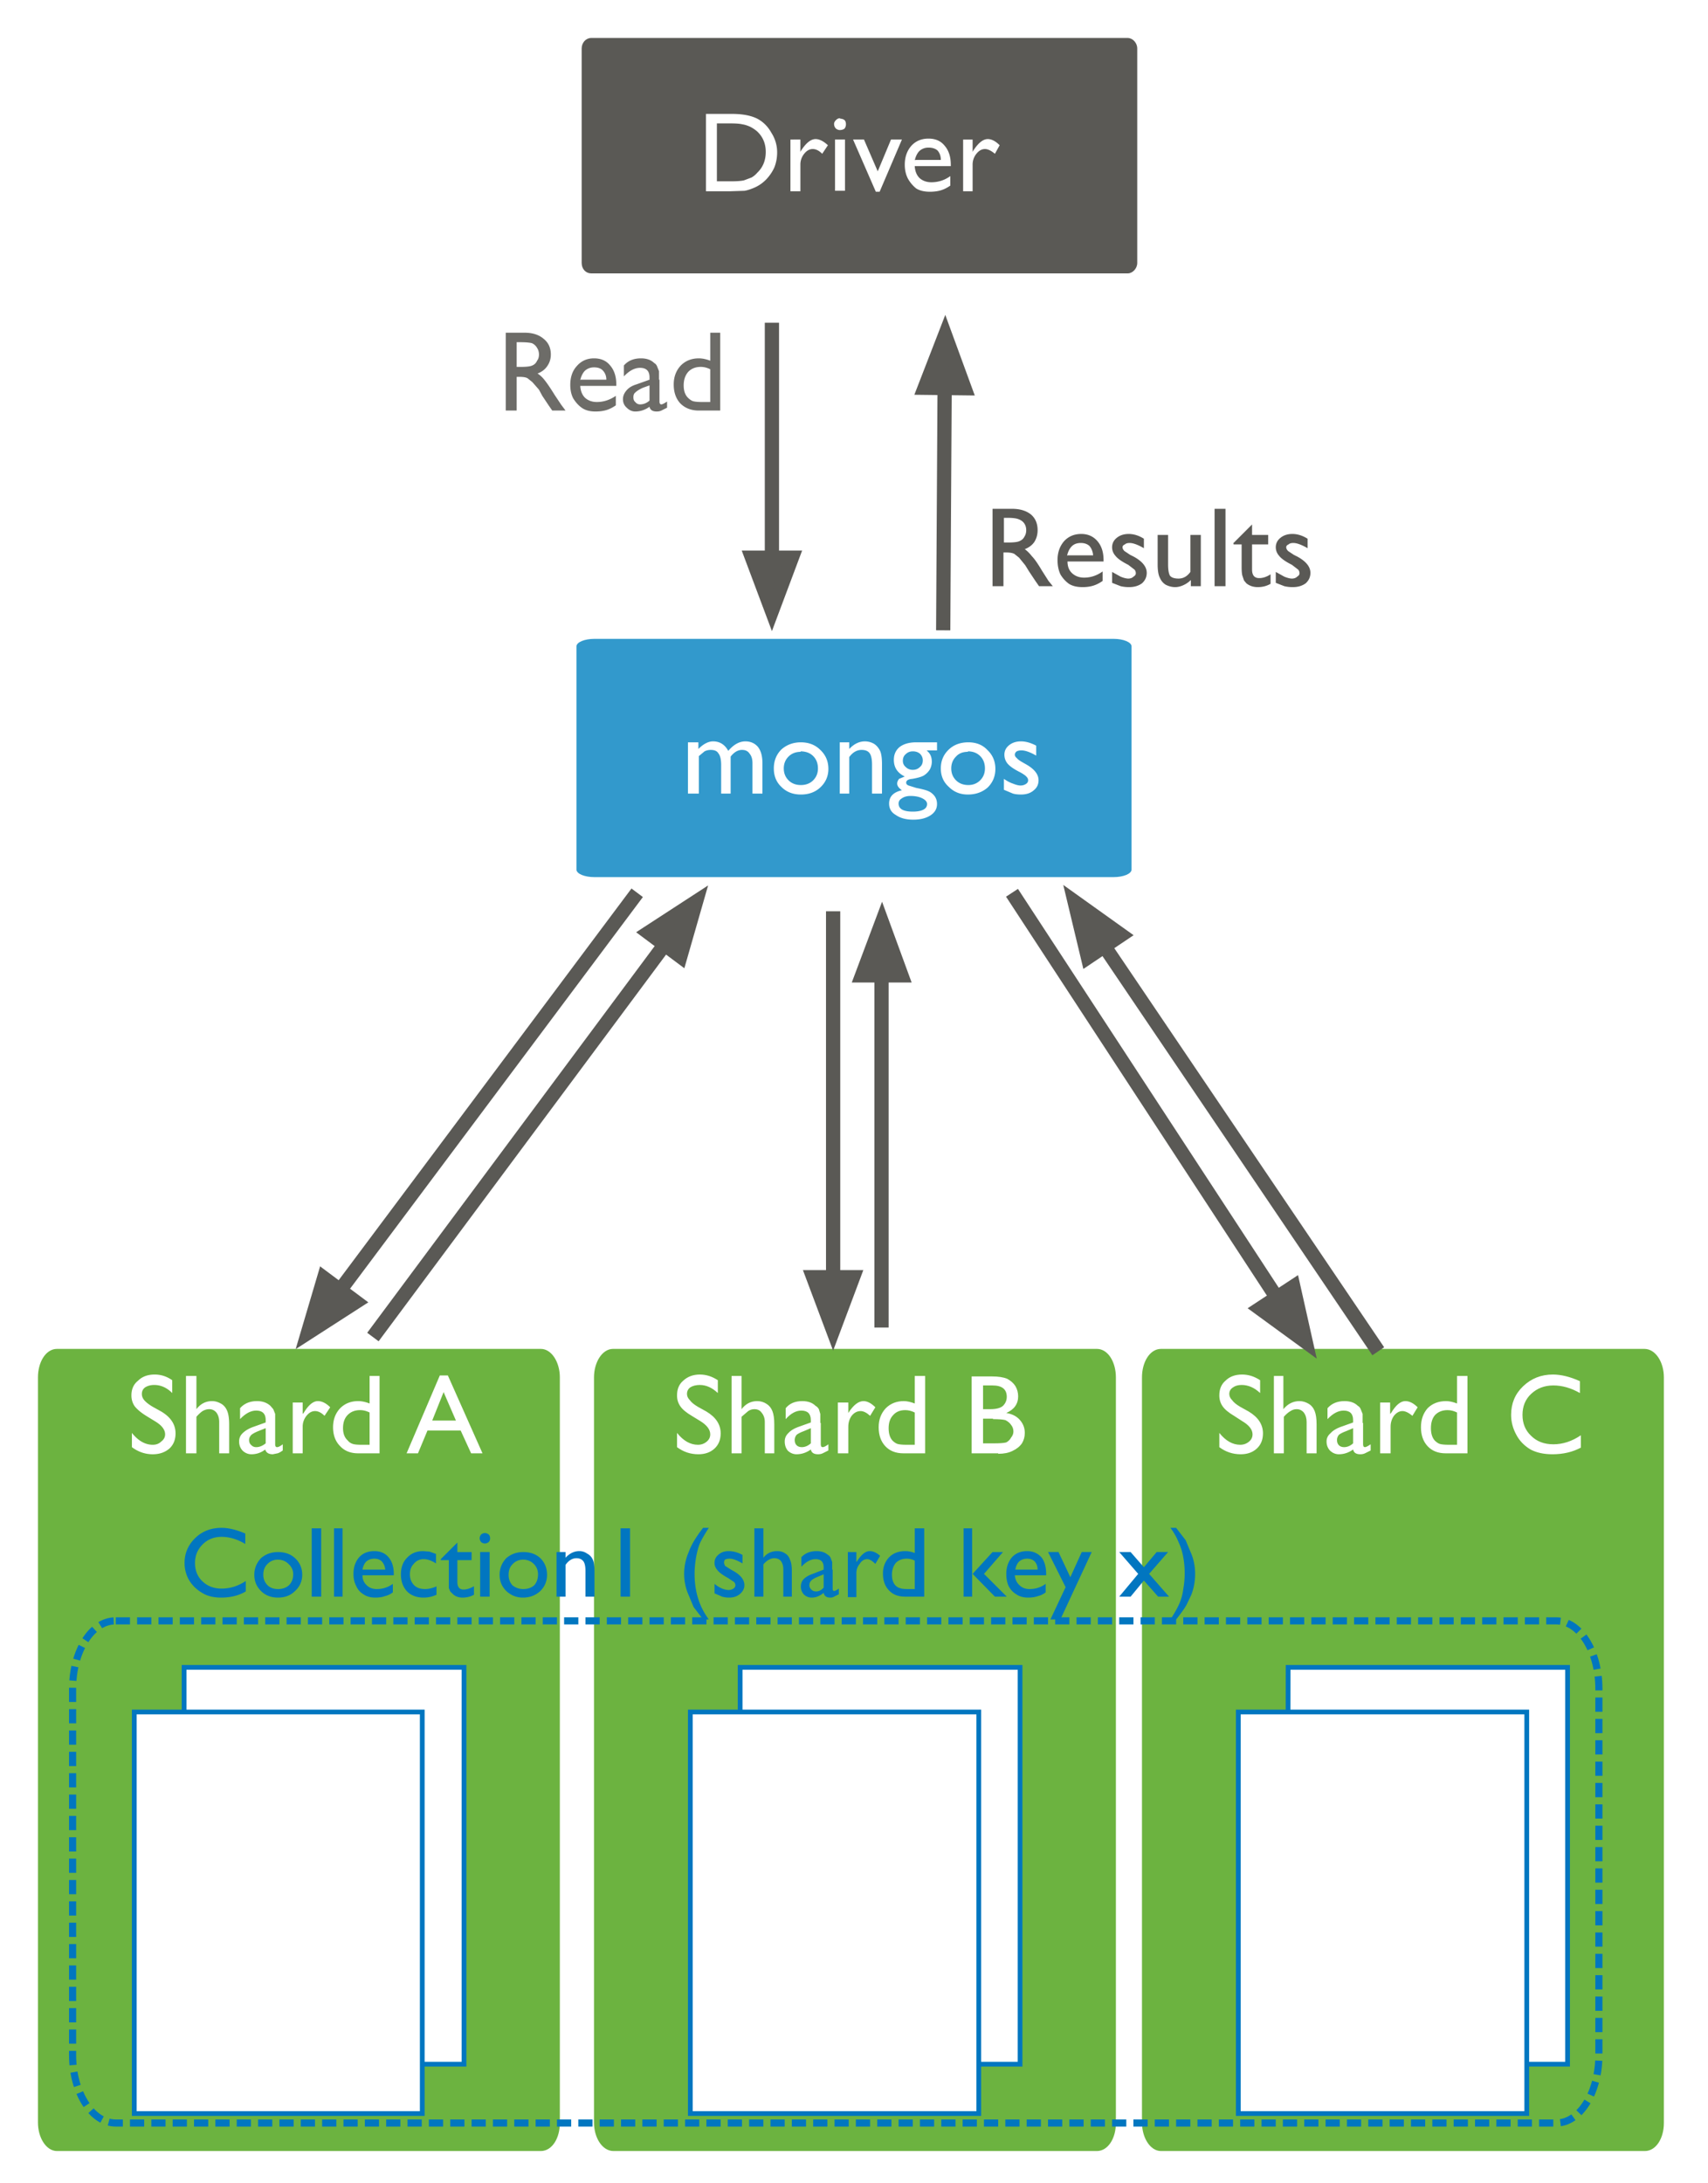 <svg xmlns="http://www.w3.org/2000/svg" width="360" height="460" fill="none"><path fill="#fff" d="M0 0h360v460H0z"/><path fill="#6CB340" d="M117.5 290.2c0-3-1.6-5.5-3.5-5.5H12c-2 0-3.5 2.5-3.5 5.5v157c0 3 1.6 5.5 3.5 5.5h102c2 0 3.5-2.4 3.5-5.4z"/><path stroke="#6CB340" d="M117.5 290.2c0-3-1.6-5.5-3.5-5.5H12c-2 0-3.5 2.5-3.5 5.5v157c0 3 1.6 5.5 3.5 5.5h102c2 0 3.5-2.4 3.5-5.4z"/><path fill="#fff" d="m32.6 299.4-1.8-1.1q-1.6-1-2.4-2-.7-1-.7-2.3 0-2 1.4-3.1 1.299-1.3 3.5-1.3 1.999 0 3.7 1.2v2.7q-1.7-1.7-3.8-1.7-1.1 0-1.9.5-.7.5-.7 1.4 0 .7.5 1.3.6.7 1.8 1.4l1.8 1q3 1.8 3 4.6 0 2-1.3 3.2-1.4 1.2-3.5 1.2-2.4 0-4.4-1.5v-3q2 2.5 4.4 2.5 1.1 0 1.8-.7.8-.6.8-1.5 0-1.5-2.2-2.8m6.6-9.5h2.2v7q1.299-1.7 3.3-1.7 1 0 2 .6.8.5 1.2 1.5t.4 2.8v6.1h-2.1v-6.6q0-1.2-.6-2-.6-.7-1.5-.7-.7 0-1.4.4-.6.399-1.3 1.2v7.7h-2.2v-16.3m18.8 9.9v4.5q0 .6.4.6.399 0 1.2-.6v1.3q-.702.5-1.1.6l-1 .2q-1.3 0-1.6-1-1.3 1-2.9 1-1 0-1.8-.7-.8-.8-.8-2 0-1 .7-1.7.799-.8 2.1-1.3l2.8-1v-.5q0-2-2-2-1.7 0-3.4 1.8v-2.3q1.299-1.5 3.6-1.5 1.7 0 2.8 1l.6.7.4 1zm-2 4.3v-3.2l-1.5.6q-1 .4-1.5.8-.5.5-.5 1.1 0 .7.5 1.1.4.4 1 .4 1 0 2-.8m7.8-8.6v2.4l.2-.2q1.5-2.5 3-2.5 1.3 0 2.6 1.3l-1.2 1.8q-1-1-2-1t-1.8 1a3.58 3.58 0 0 0-.8 2.3v5.6h-2.1v-10.7zm14.1-5.6H80v16.3h-4.5q-2.401 0-3.8-1.5-1.5-1.5-1.5-4 0-2.4 1.5-4 1.5-1.5 3.8-1.5 1.1 0 2.4.5zm0 14.5v-6.8q-1-.5-2-.5-1.6 0-2.6 1t-1 2.8q0 1.7 1 2.6.4.5 1 .7.5.2 2 .2zm14.8-14.6h1.7l7.299 16.4h-2.4l-2.2-4.8h-7l-2 4.8h-2.4zm3.4 9.5-2.6-6-2.4 6zM38.8 351.3h59v83.6h-59z"/><path stroke="#0176C0" d="M38.8 351.3h59v83.6h-59z"/><path fill="#fff" d="M28.3 360.7H89v84.6H28.3z"/><path stroke="#0176C0" d="M28.3 360.7H89v84.6H28.3z"/><path fill="#6CB340" d="M234.699 290.2c0-3-1.5-5.5-3.5-5.5h-102c-1.9 0-3.5 2.5-3.5 5.5v157c0 3 1.6 5.5 3.6 5.5h101.9c2 0 3.5-2.4 3.5-5.4z"/><path stroke="#6CB340" d="M234.699 290.2c0-3-1.5-5.5-3.5-5.5h-102c-1.9 0-3.5 2.5-3.5 5.5v157c0 3 1.6 5.5 3.6 5.5h101.9c2 0 3.5-2.4 3.5-5.4z"/><path fill="#fff" d="m147.599 299.4-1.8-1.1q-1.7-1-2.4-2t-.7-2.3q0-2 1.3-3.1 1.4-1.3 3.5-1.3 2 0 3.8 1.2v2.7q-1.8-1.7-3.8-1.7-1.2 0-2 .5-.7.5-.7 1.4 0 .7.6 1.3.5.7 1.7 1.4l1.8 1q3 1.8 3 4.6 0 2-1.3 3.2t-3.4 1.2q-2.499 0-4.5-1.5v-3q2 2.5 4.4 2.5 1.1 0 1.9-.7.7-.6.7-1.5 0-1.5-2.1-2.8m6.6-9.5h2.1v7q1.3-1.7 3.3-1.7 1.1 0 2 .6.801.5 1.2 1.5.4 1 .4 2.8v6.1h-2v-6.6q0-1.2-.7-2-.5-.7-1.5-.7-.7 0-1.3.4l-1.4 1.2v7.7h-2.1v-16.3m18.8 9.9v4.5q0 .6.4.6t1.2-.6v1.3l-1.2.6q-.4.2-1 .2-1.299 0-1.5-1-1.4 1-3 1-.999 0-1.8-.7-.7-.8-.7-2 0-1 .7-1.7.7-.8 2-1.3l2.8-1v-.5q0-2-2-2-1.7 0-3.3 1.8v-2.3q1.2-1.5 3.5-1.5 1.8 0 2.8 1 .4.2.7.7l.3 1v1.9zm-2.1 4.3v-3.2l-1.4.6q-1.1.4-1.6.8-.4.5-.4 1.1 0 .7.4 1.1t1.1.4q1 0 1.9-.8m7.9-8.6v2.4-.2q1.6-2.5 3.2-2.5 1.2 0 2.5 1.3l-1.1 1.8q-1.1-1-2-1-1.1 0-1.9 1-.7 1-.7 2.3v5.6h-2.2v-10.7zm14-5.6h2.2v16.3h-4.6q-2.4 0-3.8-1.5t-1.4-4q0-2.4 1.5-4 1.5-1.5 3.8-1.5 1 0 2.3.5zm0 14.5v-6.8q-1-.5-2-.5-1.6 0-2.5 1-1 1-1 2.8 0 1.7.8 2.6.5.5 1 .7.6.2 2 .2zm17.6 1.8h-5.6V290h4.3q2 0 3.2.5 1.1.6 1.7 1.5.6 1 .6 2.2 0 2.4-2.5 3.5 1.8.3 2.8 1.4 1.1 1.2 1.1 2.8 0 1.2-.6 2.2-.7 1-2 1.6-1.2.6-3 .6zm-1.2-14.3h-2v5h1.5q1.9 0 2.7-.7.8-.8.8-1.9 0-2.4-3-2.4m.1 7h-2.1v5.2h2.3q1.9 0 2.6-.2.7-.4 1-1 .5-.6.5-1.3 0-.8-.5-1.4-.399-.6-1.2-1-.8-.2-2.6-.2z"/><path fill="#6CB340" d="M350.199 290.2c0-3-1.6-5.5-3.6-5.5h-101.9c-2 0-3.5 2.5-3.5 5.5v157c0 3 1.6 5.5 3.5 5.5h102c2 0 3.5-2.4 3.5-5.4z"/><path stroke="#6CB340" d="M350.199 290.2c0-3-1.6-5.5-3.6-5.5h-101.9c-2 0-3.5 2.5-3.5 5.5v157c0 3 1.6 5.5 3.5 5.5h102c2 0 3.5-2.4 3.5-5.4z"/><path fill="#fff" d="m261.8 299.4-1.7-1.1q-1.7-1-2.4-2t-.7-2.3q0-2 1.3-3.1 1.3-1.3 3.5-1.3 2 0 3.8 1.2v2.7q-1.8-1.7-3.9-1.7-1.1 0-1.8.5-.8.5-.8 1.4 0 .7.6 1.3.5.7 1.7 1.4l1.8 1q3 1.8 3 4.6 0 2-1.3 3.2t-3.4 1.2q-2.5 0-4.5-1.5v-3q2 2.5 4.4 2.5 1.1 0 1.9-.7.7-.6.7-1.5 0-1.5-2.2-2.8m6.7-9.5h2v7q1.4-1.7 3.4-1.7 1 0 2 .6.8.5 1.2 1.5t.4 2.8v6.1h-2.1v-6.6q0-1.2-.6-2-.6-.7-1.5-.7-.7 0-1.3.4-.7.399-1.4 1.2v7.7h-2.1v-16.3m18.8 9.9v4.5q0 .6.4.6.3 0 1.2-.6v1.3l-1.2.6q-.4.2-1 .2-1.3 0-1.5-1-1.4 1-3 1-1 0-1.8-.7-.8-.8-.8-2 0-1 .8-1.7.7-.8 2-1.3l2.8-1v-.5q0-2-2-2-1.7 0-3.4 1.8v-2.3q1.3-1.5 3.6-1.5 1.8 0 2.8 1 .4.2.6.7l.4 1v1.9zm-2.1 4.3v-3.2l-1.4.6q-1.1.4-1.6.8-.4.5-.4 1.1 0 .7.4 1.1t1.1.4q1 0 1.9-.8m7.8-8.6v2.4l.2-.2q1.5-2.5 3-2.5 1.3 0 2.6 1.3l-1.1 1.8q-1.2-1-2.1-1-1 0-1.8 1-.7 1-.7 2.3v5.6h-2.2v-10.7h2.2zm14.1-5.6h2.2v16.3h-4.6q-2.4 0-3.8-1.5t-1.4-4q0-2.4 1.4-4 1.5-1.5 3.9-1.5 1 0 2.3.5zm0 14.5v-6.8q-1-.5-2-.5-1.6 0-2.6 1-.9 1-.9 2.8 0 1.7.8 2.6.5.5 1 .7.6.2 2 .2zm26.1-2v2.6q-2.6 1.4-6 1.4-2.7 0-4.6-1-2-1.2-3-3.1-1.1-2.001-1.1-4.2 0-3.6 2.5-6 2.6-2.5 6.3-2.5 2.6 0 5.7 1.4v2.5q-2.8-1.6-5.6-1.6t-4.7 1.8q-1.8 1.7-1.8 4.4t1.8 4.4q1.8 1.8 4.7 1.8 3 0 5.8-1.9"/><path fill="#0176C0" d="M51.8 333v2.3q-2.2 1.3-5.2 1.3-2.4 0-4-1-1.7-1-2.7-2.6a7.17 7.17 0 0 1-1-3.7q0-3.1 2.3-5.3 2.2-2.1 5.5-2.1 2.2 0 5 1.2v2.2q-2.5-1.5-5-1.5-2.4 0-4 1.6t-1.6 3.9q0 2.4 1.6 3.9t4 1.5q2.7 0 5.1-1.6zm6.8-6q2.2 0 3.6 1.3 1.5 1.4 1.5 3.5 0 2-1.5 3.4-1.4 1.4-3.6 1.4-2.199 0-3.6-1.4-1.4-1.4-1.4-3.4t1.4-3.5q1.5-1.3 3.6-1.3m0 1.6q-1.4 0-2.3 1-.8.8-.8 2.2 0 1.3.9 2.2.8.8 2.2.8t2.3-.8q.9-.9.9-2.3 0-1.3-1-2.2-.9-.9-2.3-.9zm7.1-6.6h2v14.4h-2V322m4.7 0h1.8v14.4h-1.8V322m12.6 9.9h-6.6q0 1.3.9 2.1.801.8 2.1.8 1.9 0 3.4-1.1v1.8q-.8.6-1.7.8-.8.3-2 .3-1.5 0-2.5-.7a3.73 3.73 0 0 1-1.5-1.7q-.6-1.1-.6-2.6 0-2.1 1.2-3.5 1.2-1.3 3.2-1.3 1.9 0 3 1.3t1.1 3.5zm-6.6-1.2h4.8q-.1-1-.7-1.7-.6-.6-1.6-.6t-1.7.6q-.6.6-.8 1.7m15.6 3.5v1.8q-1.299.6-2.7.6-2.2 0-3.5-1.3-1.3-1.4-1.3-3.6t1.3-3.5q1.3-1.4 3.4-1.4l1.3.1 1.4.5v2q-1.4-.9-2.6-.9-1.299 0-2.1 1-.8.8-.8 2.2t.9 2.3q.8.8 2.3.8 1.1 0 2.5-.6zm.9-5.7 3.5-3.5v2h3v1.7h-3v4.6q0 1.6 1.3 1.6 1 0 2.2-.7v1.8q-1.1.6-2.4.6t-2.1-.8l-.5-.5-.3-.7v-5.9h-1.7zm9.3-5.5q.4 0 .8.3.3.3.3.8t-.3.8q-.4.3-.8.3t-.8-.3q-.3-.4-.3-.8t.3-.8q.4-.3.8-.3m-1 4h2v9.4h-2zm9.1 0q2.2 0 3.6 1.3 1.4 1.4 1.4 3.5 0 2-1.4 3.4-1.5 1.4-3.7 1.4-2 0-3.5-1.4-1.4-1.4-1.4-3.4t1.4-3.5q1.5-1.3 3.6-1.3m0 1.6q-1.4 0-2.3 1-.8.8-.8 2.2 0 1.3.8 2.2 1 .8 2.3.8 1.4 0 2.3-.8.8-.9.8-2.3 0-1.3-.9-2.2t-2.3-.9zm8.9-1.6v1.2q1.3-1.4 2.9-1.4.9 0 1.6.5.801.4 1.2 1.2.4.8.4 2.5v5.4h-1.9V331q0-1.4-.4-2-.5-.7-1.5-.7-1.3 0-2.3 1.4v6.7h-1.9V327h2zm11.6-5h2v14.4h-2V322m17.5-.1h1.1q-1.3 2.001-1.9 3.3-.5 1.3-.8 3-.3 1.8-.3 3.4 0 5.601 3 9.6h-1.1l-.4-.4-1.7-2.2-1-2.4q-1-2.2-1-4.6t1-4.7q.801-2.2 3-5zm2.3 13.8v-2q.7.6 1.6 1 .8.3 1.4.3.5 0 1-.3.4-.3.4-.7t-.3-.7l-1.2-.8q-1.8-1-2.3-1.7-.6-.699-.6-1.5 0-1.1.9-1.8.801-.7 2.1-.7 1.4 0 2.9.8v1.8q-1.7-1-2.7-1-.6 0-1 .2-.2.3-.2.7l.2.6 1.1.7.7.4q2.3 1.3 2.3 3 0 1-.9 1.8t-2.3.8a5.4 5.4 0 0 1-1.5-.2zM159 322h1.9v6.2q1.1-1.4 2.9-1.4 1 0 1.7.5.7.4 1 1.3.4.801.4 2.4v5.4h-1.8v-5.8q0-1-.5-1.7-.5-.6-1.4-.6-.6 0-1.1.3-.6.3-1.2 1v6.8H159V322m16.5 8.7v4q0 .5.3.5t1-.5v1.2l-1 .5q-.3.2-.8.2-1.2 0-1.4-1-1.2 1-2.5 1a2.32 2.32 0 0 1-1.7-.7q-.6-.7-.6-1.6 0-1 .6-1.6.7-.7 1.9-1.1l2.3-.9v-.5q0-1.7-1.7-1.7-1.5 0-3 1.6v-2q1.2-1.3 3.2-1.3 1.5 0 2.4.8.4.2.6.7l.3.8v1.6zm-1.9 3.8v-2.8l-1.2.5q-1 .4-1.4.8t-.4 1q0 .501.4.9.4.4 1 .4.9 0 1.6-.8m6.9-7.5v2.1l.1-.1q1.401-2.2 2.7-2.2 1.1 0 2.2 1l-1 1.7q-1-1-1.7-1-1 0-1.6 1-.7.8-.7 2v5h-1.8V327zm12.3-5h2v14.4h-4q-2.2 0-3.4-1.3-1.3-1.299-1.3-3.6 0-2 1.3-3.4 1.3-1.3 3.4-1.3a5.4 5.4 0 0 1 2 .4zm0 12.8v-6q-.8-.4-1.7-.4-1.4 0-2.3.9-.8 1-.8 2.5 0 1.4.7 2.2.5.501 1 .6.4.2 1.7.2zm16.4-7.8h2.2l-4 4.6 4.8 4.8h-2.5l-4.7-4.8zm-6.1-5h1.8v14.4h-1.8V322m17.5 9.9h-6.7q.1 1.3 1 2.1.801.8 2.1.8 1.9 0 3.4-1.1v1.8q-.8.6-1.7.8-.8.3-2 .3-1.5 0-2.5-.7-1-.6-1.6-1.7-.5-1.1-.5-2.6 0-2.1 1.2-3.5 1.2-1.3 3.2-1.3 1.8 0 3 1.3 1 1.3 1 3.5v.3zm-6.6-1.2h4.7q0-1-.6-1.7-.6-.6-1.6-.6t-1.7.6q-.6.6-.8 1.7m14-3.7h2.1l-6.6 14.2h-2.1l3.2-6.8-3.7-7.4h2.2l2.5 5.3zm15.8 0h2.4l-4 4.6 4.2 4.8h-2.3l-3-3.4-2.8 3.4h-2.4l4-4.8-4-4.6h2.4l2.8 3.2zm4.1 14.2h-1.2q1.3-2 1.9-3.4t.8-3q.3-1.7.3-3.3 0-1.8-.3-3.4-.3-1.7-1-3.2-.6-1.5-1.7-3h1.2l.3.4 1.7 2.2 1 2.4q1 2.2 1 4.7 0 2.3-.8 4.4l-1 2.1q-.6 1.1-2.2 3.1"/><path stroke="#0176C0" stroke-dasharray="3 1.5" stroke-width="1.5" d="M24.4 341.5h303.601c5 0 9 6.4 9 14.3V433c0 7.9-4 14.3-9 14.3h-303.6c-5 0-9.1-6.4-9.1-14.3v-77.2c0-7.9 4-14.3 9-14.3z"/><path fill="#3299CC" d="M238.5 136.2c0-.9-1.7-1.6-3.8-1.6H125.3c-2.1 0-3.8.7-3.8 1.6v47c0 .9 1.7 1.6 3.8 1.6h109.4c2.1 0 3.8-.7 3.8-1.6z"/><path fill="#fff" d="M154 159.4v7.8h-2v-6q0-1.8-.6-2.5-.4-.7-1.6-.7-.7 0-1.3.3l-1.2 1v7.9H145v-10.8h2.2v1.4q1.6-1.6 3.1-1.6 2.1 0 3.2 2 1.7-2 3.6-2 1.6 0 2.6 1.1 1 1.2 1 3.5v6.4h-2.1v-6.4q0-1.3-.6-2-.5-.8-1.6-.8-1.3 0-2.4 1.4m14.8-3q2.5 0 4.1 1.6 1.7 1.6 1.7 4 0 2.301-1.7 3.9-1.6 1.5-4.1 1.5t-4.1-1.6q-1.6-1.5-1.6-3.9t1.6-4q1.7-1.5 4.1-1.5m0 2q-1.6 0-2.6 1t-1 2.5 1 2.5 2.6 1 2.6-1 1-2.5q0-1.6-1-2.6t-2.7-1zm10.2-2v1.4q1.5-1.6 3.3-1.6 1 0 1.9.5.8.501 1.3 1.5.4.9.4 2.8v6.2h-2.1v-6.1q0-1.7-.5-2.4t-1.7-.7q-1.5 0-2.6 1.5v7.7h-2v-10.8h2.1zm9.4 3.7q0-1.7 1.2-2.7 1.3-1 3.5-1h4.4v1.7h-2.2q.7.6.9 1.2.2.501.2 1.2 0 .8-.4 1.6a4 4 0 0 1-1.3 1.3q-.7.4-2.4.7-1.3.1-1.3.8 0 .4.5.6l1.6.5q2 .4 2.6.7.5.2 1 .7.8.8.8 2 0 1.5-1.4 2.4t-3.6.9q-2.3 0-3.7-1-1.4-.8-1.4-2.4 0-2.2 2.7-2.8-1-.7-1-1.4 0-.5.4-1l1.2-.5q-2.3-1.1-2.3-3.5m4-1.8q-.9 0-1.5.6-.6.5-.6 1.4 0 .8.6 1.3.6.6 1.5.6t1.5-.6q.6-.5.6-1.4 0-.8-.6-1.4-.6-.5-1.5-.5m-.5 9.4q-1.1 0-1.8.5-.7.4-.7 1.1 0 1.7 3 1.7 1.4 0 2.2-.4.8-.399.8-1.2 0-.699-1-1.2-1-.5-2.5-.5m12.2-11.3q2.5 0 4 1.6 1.7 1.6 1.7 4 0 2.301-1.6 3.9-1.7 1.5-4.2 1.5-2.4 0-4-1.6-1.7-1.5-1.7-3.9t1.7-4q1.6-1.5 4.1-1.5m-.1 2q-1.6 0-2.5 1-1 1-1 2.5t1 2.5 2.6 1q1.5 0 2.5-1t1-2.5q0-1.6-1-2.6t-2.6-1zm7.6 8v-2.3q1 .7 1.9 1 1 .4 1.6.4t1.1-.3.5-.8q0-.4-.3-.7-.3-.4-1.4-1-2-1-2.7-1.9-.6-.8-.6-1.8 0-1.2 1-2t2.5-.8 3.2.9v2.1q-1.9-1.1-3.1-1.1-.6 0-1 .2-.4.3-.4.7t.4.7q.3.4 1.2.9l.7.4q2.7 1.5 2.7 3.4 0 1.3-1 2.1-1 .9-2.7.9-1 0-1.7-.2zM156 351.3h59v83.6h-59z"/><path stroke="#0176C0" d="M156 351.3h59v83.6h-59z"/><path fill="#fff" d="M145.5 360.7h60.8v84.6h-60.8z"/><path stroke="#0176C0" d="M145.5 360.7h60.8v84.6h-60.8z"/><path fill="#fff" d="M271.5 351.3h58.9v83.6h-59z"/><path stroke="#0176C0" d="M271.5 351.3h58.9v83.6h-59z"/><path fill="#fff" d="M261 360.7h60.8v84.6H261z"/><path stroke="#0176C0" d="M261 360.7h60.8v84.6H261z"/><path fill="#5A5955" d="M122.6 55.4c0 1.3.9 2.2 2 2.2h113.1c1 0 2-1 2-2.2V10.2c0-1.2-1-2.2-2-2.2H124.6c-1.1 0-2 1-2 2.2z"/><path fill="#FFFFFE" d="M148.801 40.2V24h5.5q3.3 0 5.3 1 1.899 1 3 3a7.54 7.54 0 0 1 1.2 4.1q0 1.7-.6 3.2a9.1 9.1 0 0 1-1.8 2.6q-1.2 1.2-2.8 1.8-1 .4-1.7.5l-3 .1h-5.1zm5.2-14.2h-2.9v12.2h3q1.8 0 2.7-.2l1.6-.6q.699-.4 1.2-1 1.8-1.7 1.8-4.4 0-2.6-1.8-4.3a7.4 7.4 0 0 0-1.5-1q-.9-.4-1.6-.5-.8-.2-2.5-.2m14.7 3.4V32l.1-.2q1.6-2.5 3.1-2.5 1.2 0 2.6 1.3l-1.2 1.8q-1-1-2-1t-1.8 1a3.57 3.57 0 0 0-.8 2.3v5.6h-2.1V29.4zm8.3-4.4q.6 0 1 .3.3.3.3.9 0 .5-.3.9-.4.3-1 .3-.4 0-.8-.3-.4-.4-.4-1 0-.4.4-.8.399-.4.9-.4zm-1 4.4h2.1v10.8h-2.1zm11.8 0h2.3l-4.7 11h-.8l-4.8-11h2.3l2.9 6.7zm12.6 5.6h-7.6q.1 1.6 1 2.5 1 .9 2.5.9 2.2 0 4-1.3v2q-1 .7-2 1t-2.3.3q-1.8 0-2.9-.7a7.1 7.1 0 0 1-1.7-2q-.7-1.3-.7-3 0-2.4 1.4-4 1.4-1.5 3.6-1.5t3.4 1.5q1.3 1.5 1.3 4zm-7.5-1.3h5.4q0-1.2-.7-2-.7-.6-1.9-.6-1.1 0-1.9.7-.7.7-1 2zm12.1-4.3V32l.1-.2q1.6-2.5 3.1-2.5 1.2 0 2.5 1.3l-1 1.8q-1.2-1-2.1-1-1 0-1.8 1a3.57 3.57 0 0 0-.8 2.3v5.6h-2V29.4h2.1z"/><path stroke="#5A5955" stroke-width="3" d="M162.699 68v49.5"/><path fill="#5A5955" stroke="#5A5955" stroke-width="3" d="m158.5 117.5 4.2 11.2 4.2-11.2z"/><path stroke="#5A5955" stroke-width="3" d="M175.6 192v77"/><path fill="#5A5955" stroke="#5A5955" stroke-width="3" d="m171.4 269.1 4.2 11.2 4.2-11.2z"/><path stroke="#5A5955" stroke-width="3" d="M185.799 279.7v-74.2"/><path fill="#5A5955" stroke="#5A5955" stroke-width="3" d="m189.999 205.5-4.1-11.2-4.2 11.2z"/><path stroke="#5A5955" stroke-width="3" d="m198.801 132.8.3-51"/><path fill="#5A5955" stroke="#5A5955" stroke-width="3" d="m203.3 81.8-4.1-11.2-4.3 11.1z"/><path fill="#6D6C68" d="M106.6 86.5V70.1h4q2.5 0 4 1.3 1.5 1.2 1.5 3.3 0 1.4-.8 2.5-.7 1-2 1.5.8.5 1.5 1.4.8 1 2.1 3.1l1.4 2.1.9 1.2h-2.8l-.7-1-.2-.3-.4-.6-.8-1.2-.7-1.3-1.4-1.6-1-.8q-.5-.3-1.7-.3h-.6v7.1zm3-14.4h-.7v5.2h.9q1.8 0 2.4-.3.7-.3 1-1 .4-.5.4-1.3t-.4-1.4a2.3 2.3 0 0 0-1.1-1q-.8-.2-2.5-.2m20.4 9.2h-7.7q.1 1.6 1 2.5 1 .9 2.5.9 2.1 0 4-1.3v2q-1 .7-2 1t-2.3.3q-1.8 0-2.9-.8-1-.7-1.8-2-.6-1.2-.6-2.8 0-2.5 1.4-4 1.4-1.6 3.6-1.6t3.4 1.5q1.3 1.5 1.3 4v.3zm-7.6-1.3h5.4q0-1.2-.8-2-.6-.6-1.8-.6-1.1 0-1.9.7-.7.7-1 2zm16.6 0v4.6q0 .6.4.6.3 0 1.2-.6v1.3l-1.2.6q-.4.2-1 .2-1.3 0-1.5-1-1.401 1-3 1-1 0-1.8-.8-.8-.7-.8-1.8 0-1 .8-1.9.7-.8 2-1.2l2.8-1v-.5q0-2-2-2-1.7 0-3.4 1.8V77q1.299-1.5 3.6-1.5 1.8 0 2.8 1 .399.2.6.7l.4 1V80zm-2.1 4.4v-3.2l-1.4.5q-1.1.5-1.6 1-.4.3-.4 1t.4 1q.4.5 1 .5 1.1 0 2-.8m12.8-14.3h2.1v16.4h-4.5q-2.4 0-3.9-1.5-1.4-1.5-1.4-4 0-2.4 1.5-4 1.5-1.5 3.8-1.5 1.1 0 2.4.5v-6zm0 14.6v-6.9q-1-.5-2-.5-1.6 0-2.6 1-1 1.1-1 2.9 0 1.7.9 2.6.5.5 1 .7.6.2 2 .2z"/><path fill="#5A5955" d="M209.2 123.5v-16.3h4.1q2.5 0 4 1.2 1.4 1.2 1.4 3.3 0 1.4-.7 2.5-.7 1-2 1.5.8.6 1.5 1.5.8.801 2.1 3l1.4 2.2.9 1.1H219l-.7-1-.2-.3-.4-.6-.8-1.2-.8-1.3-1.3-1.6-1-.8q-.6-.3-1.7-.3h-.6v7.1h-2.4zm3-14.4h-.6v5.2h.9q1.8 0 2.4-.3.7-.3 1-.9.4-.6.4-1.4t-.4-1.4-1.2-.9q-.7-.3-2.4-.3zm20.4 9.2H225q0 1.6 1 2.5t2.5.9q2.1 0 3.9-1.3v2q-1 .7-2 1t-2.2.3q-1.8 0-2.9-.7a6.5 6.5 0 0 1-1.8-2q-.6-1.299-.6-3 0-2.4 1.4-4 1.4-1.5 3.6-1.5 2.1 0 3.4 1.5t1.3 4zM225 117h5.4q-.1-1.2-.8-2-.7-.6-1.8-.6-1.2 0-1.9.7t-1 2zm9.4 5.8v-2.3l1.8 1q1 .4 1.6.4.7 0 1.1-.4.5-.3.5-.7 0-.5-.3-.8l-1.3-1q-2.001-1-2.7-1.9-.7-.8-.7-1.8 0-1.2 1-2t2.5-.8q1.6 0 3.2 1v2q-1.9-1.1-3-1.1-.7 0-1 .3-.5.201-.5.6 0 .4.4.8l1.2.8.8.4q2.7 1.5 2.7 3.4 0 1.3-1 2.2-1.101.8-2.7.8a7.4 7.4 0 0 1-1.8-.2zm16.6.7v-1.3a5.3 5.3 0 0 1-1.6 1.1q-.9.4-1.7.4-1 0-2-.5a3.08 3.08 0 0 1-1.2-1.4q-.5-.9-.5-2.9v-6.2h2.2v6.2q0 1.701.4 2.4.5.6 1.8.6 1.5 0 2.5-1.4v-7.8h2.2v10.8h-2.2zm5.1-16.3h2.2v16.3H256v-16.3zm3.8 7.3 4-4v2.2h3.4v2h-3.4v5.3q0 1.8 1.5 1.8 1.2 0 2.4-.8v2q-1.2.7-2.7.7-1.401 0-2.4-.8l-.5-.6-.3-.9q-.2-.5-.2-2v-4.7H260v-.2zm9 8.3v-2.3l1.8 1q1 .4 1.6.4.7 0 1.1-.4.5-.3.5-.7 0-.5-.3-.8l-1.3-1q-2.001-1-2.7-1.9-.7-.8-.7-1.8 0-1.2 1-2t2.5-.8q1.6 0 3.2 1v2q-1.9-1.1-3-1.1-.7 0-1 .3-.5.201-.5.6 0 .4.4.8l1.2.8.8.4q2.7 1.5 2.7 3.4 0 1.3-1 2.2-1.101.8-2.7.8a7.4 7.4 0 0 1-1.8-.2z"/><path stroke="#5A5955" stroke-width="3" d="m134.301 188.1-62.6 83.7"/><path fill="#5A5955" stroke="#5A5955" stroke-width="3" d="m68.3 269.3-3.4 11.5 10.1-6.5z"/><path stroke="#5A5955" stroke-width="3" d="m78.6 281.7 61.5-82.7"/><path fill="#5A5955" stroke="#5A5955" stroke-width="3" d="m143.399 201.5 3.3-11.5-10 6.5z"/><path stroke="#5A5955" stroke-width="3" d="m213.301 188.1 55.8 85.3"/><path fill="#5A5955" stroke="#5A5955" stroke-width="3" d="m265.602 275.7 9.6 7-2.6-11.6z"/><path stroke="#5A5955" stroke-width="3" d="m290.501 284.7-57.7-85.3"/><path fill="#5A5955" stroke="#5A5955" stroke-width="3" d="m236.3 197-9.8-7 2.8 11.7z"/></svg>